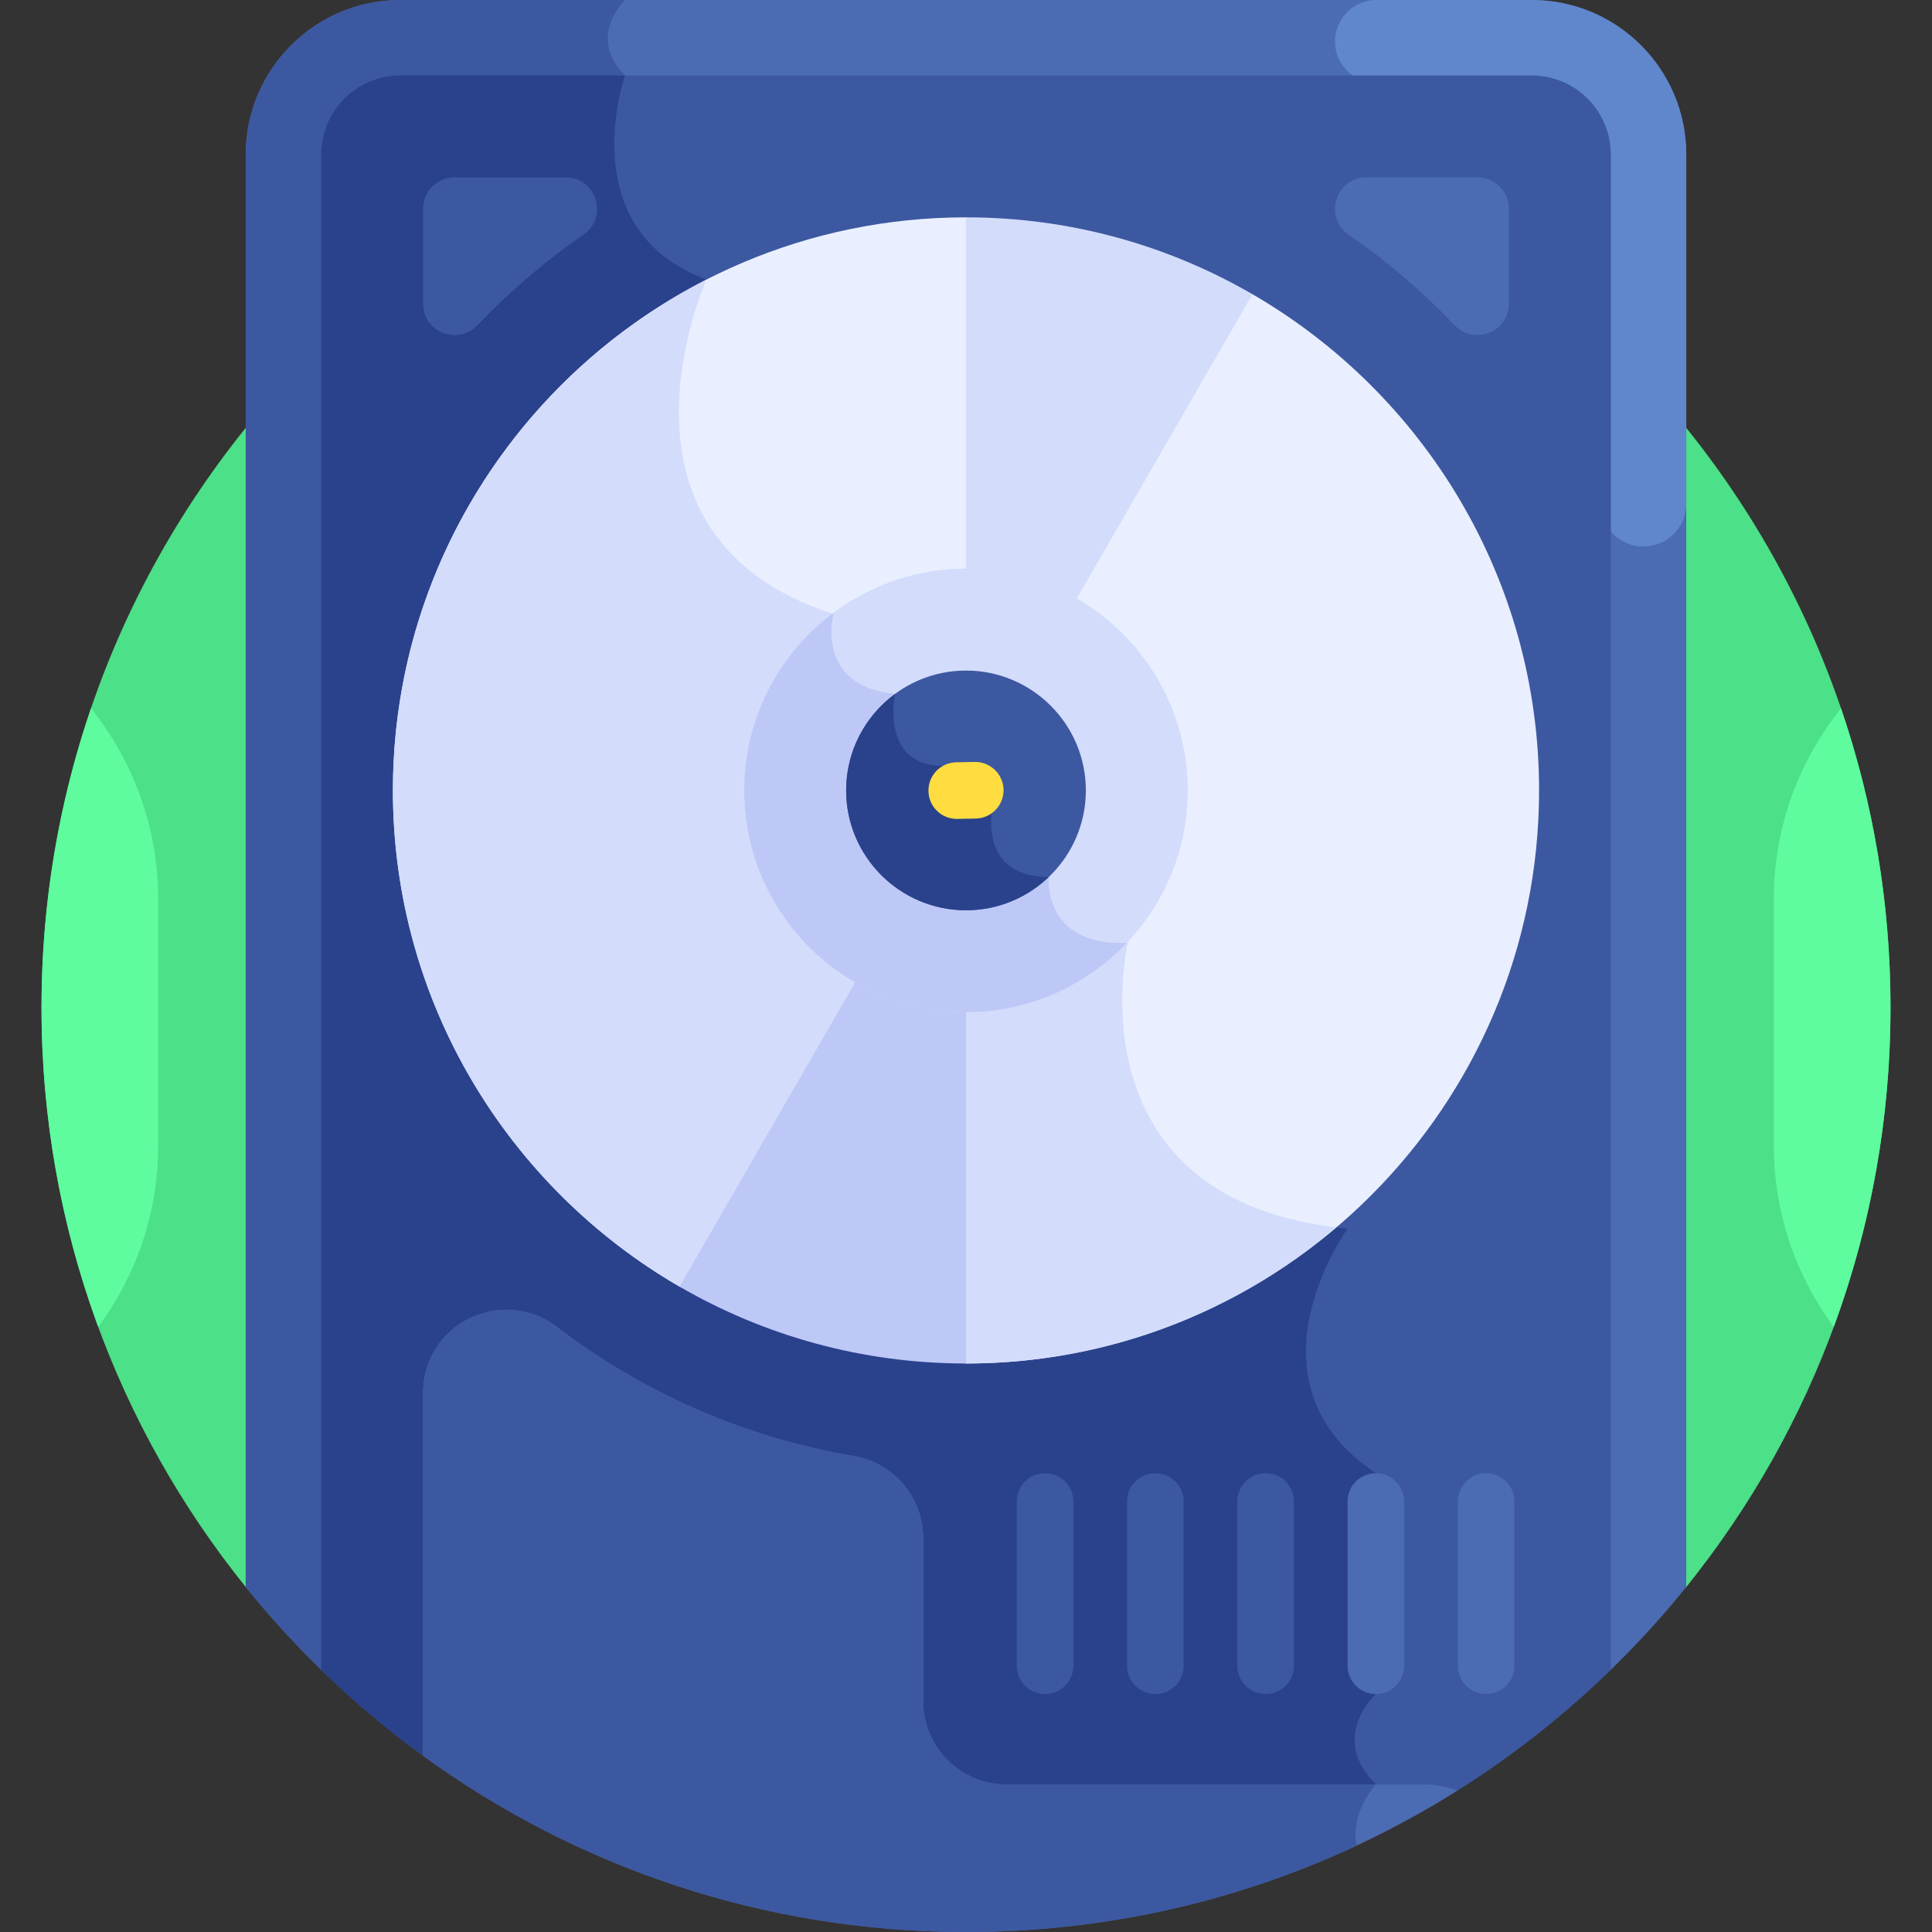 <svg id="Layer_1" enable-background="new 0 0 512 512" height="512" viewBox="0 0 512 512" width="512" xmlns="http://www.w3.org/2000/svg"><rect x="0" y="0" width="512" height="512" fill="#333333" stroke="none"/><g><path d="m65.121 420.579h381.757c33.849-42.016 54.124-95.426 54.124-153.581 0-135.311-109.691-245.002-245.002-245.002s-245.002 109.691-245.002 245.002c0 58.154 20.275 111.565 54.123 153.581z" fill="#4ce088"/><path d="m85.153 442.549h341.694c7.104-6.915 13.805-14.242 20.031-21.971v-379.63c0-22.579-18.369-40.948-40.948-40.948h-299.86c-22.579 0-40.949 18.369-40.949 40.948v379.63c6.227 7.729 12.928 15.056 20.032 21.971z" fill="#4b6bb2"/><path d="m405.93 0h-41.15c-6.074 0-10.998 4.924-10.998 10.998 0 6.074 4.924 10.998 10.998 10.998h41.15l18.291 18.219v93.293c0 6.257 5.072 11.329 11.329 11.329 6.257 0 11.329-5.072 11.329-11.329v-92.56c-.001-22.615-18.334-40.948-40.949-40.948z" fill="#6087cc"/><path d="m165.638 0h-59.568c-22.579 0-40.949 18.369-40.949 40.948v379.63c6.226 7.728 12.928 15.055 20.031 21.971h279.464v-52.137c-36.72-24.469-7.5-64.81-7.5-64.81-74.438-7.112-58.229-75.721-58.229-75.721-22.75 1-20.961-17.467-20.961-17.467-18.127 0-15.081-16.919-15.081-16.919l-12.924-12.544c-16.798 0-12.725-19.064-12.725-19.064-21.523-2.16-16.311-21.173-16.311-21.173-64.333-20.667-33.658-88.637-33.658-88.637-35.989-13.302-21.589-54.077-21.589-54.077-10.316-10.316 0-20 0-20z" fill="#3c58a0"/><path d="m405.93 20h-299.86c-11.551 0-20.948 9.397-20.948 20.948v401.601c8.436 8.213 17.465 15.817 27.011 22.756l143.867 18.41 130.206-9.16c14.677-9.229 28.308-19.97 40.672-32.007v-401.6c0-11.551-9.397-20.948-20.948-20.948z" fill="#3c58a0"/><path d="m106.07 20c-11.551 0-20.948 9.397-20.948 20.948v401.601c8.436 8.213 17.465 15.817 27.011 22.756l143.867 18.41 106.176-7.469c1.258-2.09 2.44-3.342 2.44-3.342-12.624-12.625 0-23.964 0-23.964v-58.527c-36.72-24.469-7.5-64.81-7.5-64.81-74.438-7.112-58.229-75.721-58.229-75.721-22.75 1-20.961-17.467-20.961-17.467-18.127 0-15.081-16.919-15.081-16.919l-12.924-12.544c-16.798 0-12.725-19.064-12.725-19.064-21.523-2.16-16.311-21.173-16.311-21.173-64.333-20.667-33.658-88.637-33.658-88.637-35.989-13.303-21.589-54.078-21.589-54.078z" fill="#2a428c"/><path d="m149.864 47h-29.403c-4.606 0-8.34 3.734-8.34 8.34v25.12c0 7.563 9.21 11.176 14.427 5.701 8.492-8.911 17.893-16.949 28.051-23.964 6.732-4.649 3.447-15.197-4.735-15.197z" fill="#3c58a0"/><path d="m399.878 80.461v-25.121c0-4.606-3.734-8.34-8.34-8.34h-29.404c-8.182 0-11.467 10.548-4.735 15.197 10.159 7.015 19.559 15.054 28.052 23.965 5.218 5.475 14.427 1.862 14.427-5.701z" fill="#4b6bb2"/><path d="m331.918 77.973-75.919-20.377c-83.743 0-151.873 68.13-151.873 151.873 0 56.106 30.585 105.201 75.955 131.496l75.918 20.377h.001c83.743 0 151.873-68.13 151.873-151.873-.001-56.106-30.585-105.2-75.955-131.496z" fill="#e9efff"/><path d="m255.999 361.342c37.384 0 71.65-13.585 98.139-36.068-71.015-8.641-55.251-75.392-55.251-75.392-22.75 1-20.961-17.467-20.961-17.467-18.127 0-15.081-16.919-15.081-16.919l-12.924-12.544c-16.798 0-12.725-19.064-12.725-19.064-21.523-2.16-16.311-21.173-16.311-21.173-64.275-20.648-33.715-88.51-33.659-88.634-49.277 25.132-83.102 76.382-83.102 135.388 0 56.106 30.585 105.201 75.955 131.496z" fill="#d3dcfb"/><path d="m255.999 57.596v151.873l75.919-131.496c-22.348-12.952-48.281-20.377-75.919-20.377z" fill="#d3dcfb"/><path d="m255.999 361.342v-151.873l-75.919 131.496c22.349 12.953 48.283 20.377 75.919 20.377z" fill="#bec8f7"/><path d="m256 512c47.848 0 92.482-13.729 130.206-37.444-2.583-1.062-5.41-1.651-8.375-1.651h-111.136c-12.177 0-22.048-9.871-22.048-22.048v-43.258c0-10.767-7.779-19.951-18.397-21.735-29.184-4.907-55.991-16.905-78.585-34.156-14.564-11.12-35.543-.893-35.543 17.431v96.166c40.401 29.362 90.112 46.695 143.878 46.695z" fill="#4b6bb2"/><path d="m364.616 472.904h-97.922c-12.177 0-22.048-9.871-22.048-22.048v-43.258c0-10.767-7.779-19.951-18.397-21.735-29.184-4.907-55.991-16.905-78.585-34.156-14.564-11.12-35.543-.893-35.543 17.431v96.166c40.402 29.363 90.113 46.696 143.879 46.696 37.01 0 72.095-8.22 103.549-22.917-1.868-8.831 5.067-16.179 5.067-16.179z" fill="#3c58a0"/><g><path d="m256 268.231c-32.402 0-58.763-26.361-58.763-58.762s26.36-58.762 58.763-58.762c32.401 0 58.762 26.36 58.762 58.762 0 32.401-26.36 58.762-58.762 58.762z" fill="#d3dcfb"/></g><path d="m256 268.231c16.753 0 31.879-7.059 42.593-18.344-22.431.823-20.666-17.472-20.666-17.472-18.127 0-15.081-16.919-15.081-16.919l-12.924-12.544c-16.798 0-12.725-19.064-12.725-19.064-21.523-2.16-16.311-21.173-16.311-21.173-.102-.033-.198-.069-.3-.102-14.174 10.738-23.35 27.743-23.35 46.856.002 32.402 26.362 58.762 58.764 58.762z" fill="#bec8f7"/><path d="m256 177.707c-17.514 0-31.763 14.248-31.763 31.762s14.249 31.762 31.763 31.762 31.762-14.248 31.762-31.762c0-17.513-14.248-31.762-31.762-31.762z" fill="#3c58a0"/><path d="m224.238 209.469c0 17.514 14.249 31.762 31.763 31.762 8.498 0 16.221-3.361 21.927-8.816-18.127 0-15.081-16.919-15.081-16.919l-12.924-12.544c-16.777 0-12.735-19.015-12.725-19.062-7.854 5.789-12.96 15.097-12.96 25.579z" fill="#2a428c"/><g><path d="m276.957 448.94c-4.142 0-7.5-3.357-7.5-7.5v-43.527c0-4.143 3.358-7.5 7.5-7.5s7.5 3.357 7.5 7.5v43.527c0 4.142-3.358 7.5-7.5 7.5z" fill="#3c58a0"/></g><g><path d="m306.177 448.94c-4.142 0-7.5-3.357-7.5-7.5v-43.527c0-4.143 3.358-7.5 7.5-7.5s7.5 3.357 7.5 7.5v43.527c0 4.142-3.358 7.5-7.5 7.5z" fill="#3c58a0"/></g><g><path d="m335.397 448.94c-4.142 0-7.5-3.357-7.5-7.5v-43.527c0-4.143 3.358-7.5 7.5-7.5s7.5 3.357 7.5 7.5v43.527c0 4.142-3.358 7.5-7.5 7.5z" fill="#3c58a0"/></g><g><path d="m364.616 448.94c-4.142 0-7.5-3.357-7.5-7.5v-43.527c0-4.143 3.358-7.5 7.5-7.5s7.5 3.357 7.5 7.5v43.527c0 4.142-3.357 7.5-7.5 7.5z" fill="#4b6bb2"/></g><g><path d="m393.836 448.94c-4.142 0-7.5-3.357-7.5-7.5v-43.527c0-4.143 3.358-7.5 7.5-7.5s7.5 3.357 7.5 7.5v43.527c0 4.142-3.358 7.5-7.5 7.5z" fill="#4b6bb2"/></g><g><path d="m253.546 217.015c-4.077 0-7.419-3.266-7.496-7.359-.078-4.142 3.217-7.562 7.358-7.64l4.902-.092c4.117-.07 7.561 3.217 7.639 7.358.078 4.142-3.217 7.561-7.358 7.64l-4.902.092c-.048.001-.095.001-.143.001z" fill="#ffdd40"/></g><g fill="#5efc9e"><path d="m487.882 187.716c-11.126 13.913-17.813 31.51-17.813 50.603v65.205c0 17.973 5.92 34.625 15.894 48.123 9.719-26.382 15.039-54.892 15.039-84.649 0-27.747-4.62-54.414-13.12-79.282z"/><path d="m26.037 351.647c9.974-13.498 15.894-30.15 15.894-48.123v-65.205c0-19.093-6.687-36.69-17.813-50.603-8.5 24.868-13.12 51.535-13.12 79.282 0 29.757 5.32 58.267 15.039 84.649z"/></g></g></svg>